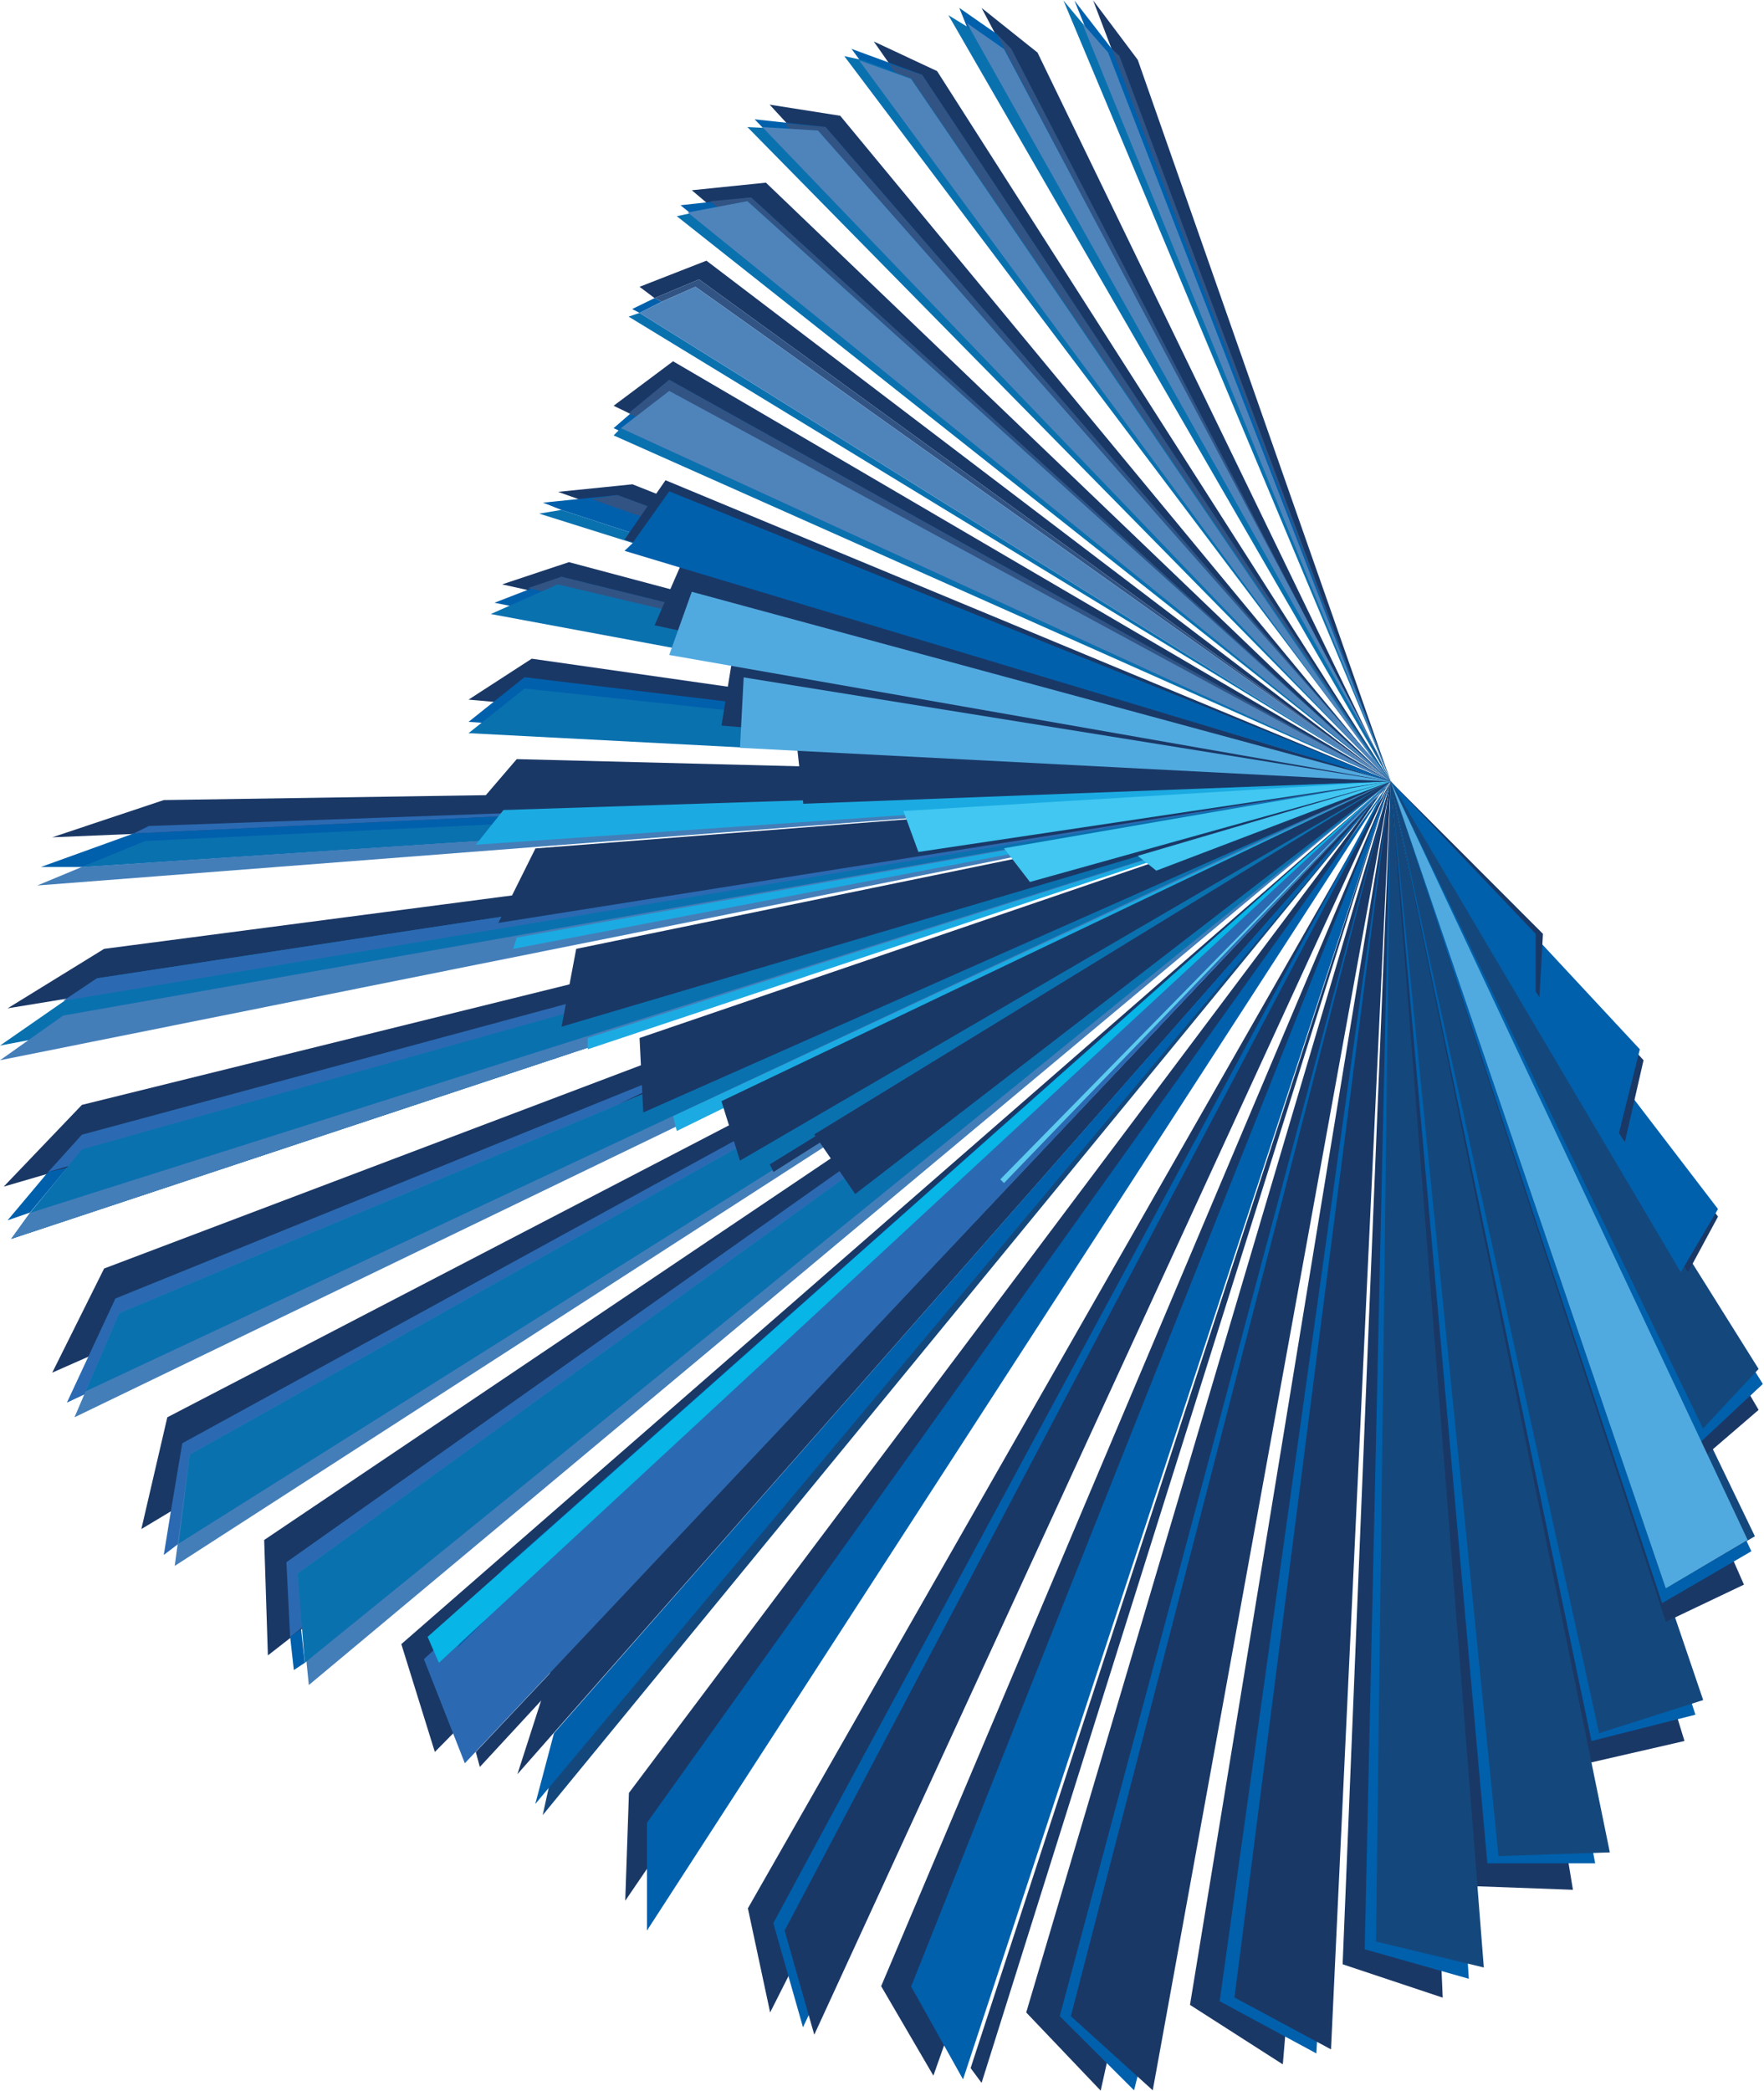 <svg version="1.2" xmlns="http://www.w3.org/2000/svg" viewBox="0 0 1047 1241" width="1047" height="1241">
	<title>2223</title>
	<style>
		.s0 { fill: #1a3866 } 
		.s1 { fill: #0060ac } 
		.s2 { fill: #315484 } 
		.s3 { fill: #14487c } 
		.s4 { fill: #51aadf } 
		.s5 { fill: #2b6ab2 } 
		.s6 { fill: #447eb8 } 
		.s7 { fill: #0a71af } 
		.s8 { fill: #07b5e7 } 
		.s9 { fill: #1babe2 } 
		.s10 { fill: #5dcbef } 
		.s11 { fill: #41c7f1 } 
		.s12 { fill: #4f84bb } 
	</style>
	<g id="Clip-Path: Page 1">
		<g id="Page 1">
			<path id="Path 18" fill-rule="evenodd" class="s0" d="m331.2 291.9l44.2-4.5 450.1 178.9z"/>
			<path id="Path 19" class="s1" d="m366.4 293.8l-44.1 4.5 10.9 4.3 492.2 161.1z"/>
			<path id="Path 20" class="s2" d="m825.4 463.7l-459-169.9-15.4 2.3z"/>
			<path id="Path 21" fill-rule="evenodd" class="s0" d="m999.8 1033.2l-57.5 13.2-116.7-581.6v-0.4zm-174.4-569.4l0.1 0.3v0.1zm0.1 0.5v0.2-0.2-0.1zm108.1 657.2l-59.7-2.2-48.2-650.2-0.1-3.9zm-108.1-656.2l0.2 3.8 30.6 716.4-59.4-19.8 28.6-701.1-0.1-0.3v-0.1 0.1l-0.1-0.5 0.1 0.6-216.3 729.9 44.2 46.4 172.1-776.2zm0.1-0.8l-0.1-0.2v-0.3h0.1-0.1l0.1-0.2zm0 0.8l-0.1-0.6v-0.1l0.1 0.4zm-0.1-1.1v0.1-0.2z"/>
			<path id="Path 22" class="s1" d="m871.8 1174.3l-46.4-710.6-15.4 693.1z"/>
			<path id="Path 23" fill-rule="evenodd" class="s0" d="m554 1231.8l-31-53.1 301.5-712.9 0.5-0.9zm271.4-768.1l-0.1 0.3h-0.1zm-0.2 0.8l-0.2 0.3 0.3-0.7v-0.1zm-0.2 0.4l-0.4 0.9-367.5 728.5-13.2-61.8zm0.1 0l0.1-0.4 0.4-0.7zm0.3-0.8l-6.4 7.2 0.8-1.3 0.5-0.6 0.4-0.5zm-5.2 5.3l0.6-0.5 4.9-7.3-8 10.7 2.1-2.3zm5.3-5.4l0.3-0.3zm-518.4 588.9l19.9-61.8 490.7-518.9-1.8 2.5-1.5 1.7-1.9 2.4zm508.8-578.1l3.2-3.5-448 656.7 2.2-64 439.3-585.1 2-2.2z"/>
			<path id="Path 24" class="s1" d="m629 1196.5l44.1 44 2.2-8.7 150.1-768.1z"/>
			<path id="Path 25" class="s0" d="m706.3 1189.8l55.1 35.3 64-761.4z"/>
			<path id="Path 26" class="s1" d="m825.4 463.7l119.2 569.5 61.7-15.6z"/>
			<path id="Path 27" class="s3" d="m825.4 463.7l183.2 392.8 37.6-35.2zm-498.9 593.5l-4.4 20 503.3-613.5z"/>
			<path id="Path 28" fill-rule="evenodd" class="s1" d="m823.2 466.3l2.2-4.7-3 5.7zm-0.2 0.3l2.3-2.9-2.1 2.6zm-1 1.1l0.3-0.5-493.5 561.4-11.1 42zm-363 673.6l17.6 61.8 346.3-736.4-0.9 1.2z"/>
			<path id="Path 29" class="s0" d="m465.7 1145.7l17.6 61.8 342.1-743.8z"/>
			<path id="Path 30" fill-rule="evenodd" class="s1" d="m825.4 463.7l-441.4 618v64zm0 0l57.4 642.1h64z"/>
			<path id="Path 31" class="s3" d="m825.4 463.7l64 637.8 66.1-2.2zm0 0l123.7 564.9 61.8-19.7z"/>
			<path id="Path 32" class="s0" d="m1035.1 940.4l-209.7-476.7 163.3 498.8z"/>
			<path id="Path 33" class="s1" d="m1039.5 920.6l-214.1-456.9 161.1 487.7zm-214.1-456.8l-284.6 715.1 30.8 55.1z"/>
			<path id="Path 34" class="s0" d="m635.6 1196.5l48.6 44 141.2-776.8z"/>
			<path id="Path 35" class="s1" d="m825.4 463.7l-101.5 723.9 57.4 31z"/>
			<path id="Path 36" class="s0" d="m825.4 463.7l-92.7 721.7 57.3 30.8z"/>
			<path id="Path 37" class="s3" d="m988.7 942.6l52.9-30.9-216.2-448"/>
			<path id="Path 38" class="s0" d="m825.4 463.7l187.6 399.5 30.8-26.5z"/>
			<path id="Path 39" class="s1" d="m825.4 463.7l183.2 392.8 37.6-35.2z"/>
			<path id="Path 40" class="s3" d="m825.4 463.7l185.4 384.1 33-35.4zm0 0l-8.7 688.5 64 15.4z"/>
			<path id="Path 41" class="s0" d="m576.1 1227.3l6.5 8.8 242.8-772.4z"/>
			<path id="Path 42" class="s4" d="m825.4 463.7l163.3 478.9 48.6-28.7z"/>
			<path id="Path 43" class="s0" d="m825.4 463.7l176.5 291.3 17.8-33z"/>
			<path id="Path 44" class="s1" d="m825.4 463.7l172.2 291.3 22.1-37.5z"/>
			<path id="Path 45" class="s0" d="m825.4 463.7l139 214.1 11.1-48.6z"/>
			<path id="Path 46" class="s1" d="m825.4 463.7l134.7 211.9 13.2-52.9z"/>
			<path id="Path 47" class="s0" d="m825.4 463.7l88.3 128 2.1-37.5z"/>
			<path id="Path 48" class="s1" d="m911.5 554.2l-86.1-90.5 86.1 125.8z"/>
			<path id="Path 49" fill-rule="evenodd" class="s0" d="m284.8 1048.6l-2.4-8.9 543-576-587.2 512 19.9 64 567.3-576z"/>
			<path id="Path 50" class="s5" d="m825.4 463.7l-573.8 520.9 24.3 61.8z"/>
			<path id="Path 51" fill-rule="evenodd" class="s0" d="m97.2 474.8l-66.2 22.1 794.4-33.2zm728.3-13.2h-2.3q0 0 2.3 0z"/>
			<path id="Path 52" class="s1" d="m825.4 463.7l-368.6 13.3-377.4 17.6-55.1 19.9h24.3z"/>
			<path id="Path 53" class="s5" d="m825.4 463.7l-737.1 26.5-8.9 4.4 377.4-17.6z"/>
			<path id="Path 54" class="s6" d="m48.6 514.5l-26.5 11 399.4-30.9 403.9-30.9h-8.7z"/>
			<path id="Path 55" class="s7" d="m816.7 463.7h6.5 2.2l-739.3 35.4-37.5 15.4z"/>
			<path id="Path 56" class="s0" d="m825.4 463.7l-763.6 289.1-30.8 61.8z"/>
			<path id="Path 57" fill-rule="evenodd" class="s5" d="m39.7 832.4l28.8-61.8 371.4-150.6 385.5-156.3-377.5 152.4-8 3.9-73.5 35.7 459-192z"/>
			<path id="Path 58" class="s6" d="m823.2 463.7l-456.8 192-295.7 123.6-26.5 61.8 781.2-377.4z"/>
			<path id="Path 59" class="s7" d="m812.1 468.1l-445.7 187.6-295.7 123.6-19.9 46.4 772.4-362z"/>
			<path id="Path 60" class="s0" d="m814.3 465.9l6.7-2.2-759.2 99.4-57.3 35.3z"/>
			<path id="Path 61" class="s7" d="m825.4 463.7l-767.9 116.9-57.5 39.9z"/>
			<path id="Path 62" class="s5" d="m825.4 463.7l-767.9 116.9-20 13.3z"/>
			<path id="Path 63" class="s6" d="m825.4 463.7l-787.9 139-37.5 26.5z"/>
			<path id="Path 64" class="s0" d="m825.4 463.7l-776.8 192-46.4 48.5z"/>
			<path id="Path 65" class="s1" d="m28.6 695.5l-24.1 28.7 13.3-4.6 21.9-26.4z"/>
			<path id="Path 66" class="s5" d="m825.4 463.7l-776.8 209.7-20 22.1z"/>
			<path id="Path 67" class="s6" d="m17.8 719.8l-11.1 15.4 818.7-271.5z"/>
			<path id="Path 68" class="s7" d="m48.6 682.1l-30.8 37.7-11.1 15.4 818.7-271.5z"/>
			<path id="Path 69" class="s6" d="m17.8 719.8l-11.1 15.4 818.7-271.5z"/>
			<path id="Path 70" class="s0" d="m825.4 463.7l-726.1 377.4-15.4 66.3z"/>
			<path id="Path 71" class="s5" d="m108.2 856.5l-6.7 39.8-4.3 26.5 8.8-6.7 719.4-452.4z"/>
			<path id="Path 72" class="s6" d="m825.4 463.7l-712.8 399.5-8.9 66.1z"/>
			<path id="Path 73" class="s7" d="m825.4 463.7l-712.8 399.5-6.6 52.9z"/>
			<path id="Path 74" class="s0" d="m825.4 463.7l-668.6 450.2 2.2 68.5z"/>
			<path id="Path 75" class="s1" d="m172.2 971.4l2.2 19.7 6.5-4.3-2.2-20z"/>
			<path id="Path 76" class="s5" d="m823.2 465.9l-8.9 4.4 11.1-6.6-655.4 463.4 2.2 44.3z"/>
			<path id="Path 77" class="s6" d="m823.2 465.9l-646.6 467.9 6.7 66.2 642.1-536.3z"/>
			<path id="Path 78" class="s7" d="m823.2 465.9l-646.6 467.9 4.3 53 644.5-523.1z"/>
			<path id="Path 79" class="s1" d="m825.4 463.7l-527.4 468-26.5 46.2 15.5-15.4 17.6-30.8z"/>
			<path id="Path 80" class="s8" d="m253.8 971.4l6.7 15.4 564.9-523.1z"/>
			<path id="Path 81" class="s7" d="m825.4 463.7l-492.2-161.1-13.2 2.2z"/>
			<path id="Path 82" class="s0" d="m825.4 463.7l-487.7-130.1-39.7 13.2z"/>
			<path id="Path 83" class="s1" d="m333.2 342.3l-39.7 15.4 531.9 106z"/>
			<path id="Path 84" class="s2" d="m333.2 342.3l-19.8 6.7 512 114.7z"/>
			<path id="Path 85" class="s7" d="m331 346.8l-39.7 17.6 534.1 99.3z"/>
			<path id="Path 86" fill-rule="evenodd" class="s0" d="m379.6 616l2.2 44.2 443.6-196.5zm-37.6-52.9l-8.7 46.2 492-145.5zm483.3-99.3l-507.5 39.7-22 44.2z"/>
			<path id="Path 87" fill-rule="evenodd" class="s9" d="m304.6 563.1l2.1-6.7 518.7-92.7-516.5 4.4-26.5 33.2 543-37.6z"/>
			<path id="Path 88" class="s0" d="m280.3 481.3l545.1-17.6-518.7-13.2z"/>
			<path id="Path 89" class="s9" d="m825.4 463.7l-425.9 198.7 2.2 8.8z"/>
			<path id="Path 90" class="s0" d="m825.4 463.7l-397.2 189.8 11 35.3zm0 0l-368.5 227.3 2.2 4.5zm0 0l-342.1 209.5 24.3 35.4z"/>
			<path id="Path 91" class="s10" d="m593.7 699.9l2.2 2.2 229.5-238.4z"/>
			<path id="Path 92" class="s9" d="m825.4 463.7l-476.6 152.3v6.7z"/>
			<path id="Path 93" class="s0" d="m825.4 463.7l-509.8-72.8-37.5 24.3z"/>
			<path id="Path 94" class="s1" d="m311.3 401.9l-33.2 26.5 547.3 35.3z"/>
			<path id="Path 95" class="s7" d="m311.3 408.6l-33.2 26.5 547.3 28.6z"/>
			<path id="Path 96" class="s0" d="m476.8 477l348.6-13.3-353.2-28.6z"/>
			<path id="Path 97" fill-rule="evenodd" class="s11" d="m825.4 463.7l-214.1 59.7-15.4-20zm0 0l-139.1 53-11-8.8z"/>
			<path id="Path 98" class="s0" d="m825.4 463.7l-421.5-127.9-15.4 35.3zm0 0l-150.1-428.2-26.5-35.3z"/>
			<path id="Path 99" class="s1" d="m664.4 33.3l-4.5-4.3-22.2-28.7 187.7 463.4z"/>
			<path id="Path 100" class="s7" d="m657.7 31.2l-15.4-17.6-11.1-13.3 194.2 463.4z"/>
			<path id="Path 101" class="s12" d=""/>
			<path id="Path 102" class="s0" d="m816.7 452.7l8.7 11-326.7-395-41.9-6.6z"/>
			<path id="Path 103" class="s1" d="m816.7 452.7l-326.7-377.3-42.1-4.6z"/>
			<path id="Path 104" class="s2" d="m490 75.4l-24.3-2.2 351 379.5z"/>
			<path id="Path 105" class="s7" d="m825.4 463.7l-8.7-11-331.2-375.2-41.9-2.1 381.8 388.3-4.4-4.3z"/>
			<path id="Path 106" class="s12" d="m825.4 463.7l-8.7-11-331.2-375.2-33-2.1 368.5 384z"/>
			<path id="Path 107" class="s0" d="m825.4 463.7l-370.8-355.3-44 4.5z"/>
			<path id="Path 108" class="s1" d="m445.8 117.2l-41.9 4.6 421.5 341.9z"/>
			<path id="Path 109" class="s2" d="m445.8 117.2l-24.3 2.2 403.9 344.3z"/>
			<path id="Path 110" class="s7" d="m443.6 119.4l-41.9 8.9 423.7 335.4z"/>
			<path id="Path 111" class="s12" d="m443.6 119.4l-35.4 6.7 417.2 337.6z"/>
			<path id="Path 112" class="s0" d="m825.4 463.7l-425.9-249.3-35.3 26.4z"/>
			<path id="Path 113" class="s1" d="m397.2 225.4l-33 28.7 461.2 209.6z"/>
			<path id="Path 114" class="s2" d="m825.4 463.7l-428.2-238.3-24.1 19.8z"/>
			<path id="Path 115" class="s7" d="m825.4 463.7l-456.9-209.6-4.3 4.3z"/>
			<path id="Path 116" class="s12" d="m397.2 232l-28.7 22.1 456.9 209.6z"/>
			<path id="Path 117" class="s0" d="m825.4 463.7l-406.1-309-39.7 15.5 8.9 6.7 26.4-11.1z"/>
			<path id="Path 118" class="s1" d="m375.2 183.4l4.4 2.3 13.2-6.7-4.3-2.1z"/>
			<path id="Path 119" class="s2" d="m412.8 170.2l412.6 293.5-410.5-297.9-26.4 11.1 4.3 2.1z"/>
			<path id="Path 120" class="s7" d="m825.4 463.7l-445.8-278-6.5 2.2z"/>
			<path id="Path 121" class="s12" d="m412.8 170.2l-20 8.8-13.2 6.7 445.8 278z"/>
			<path id="Path 122" class="s0" d="m825.4 463.7l-430.4-178.7-24.3 35.2z"/>
			<path id="Path 123" class="s1" d="m825.4 463.7l-428.2-172.1-22 31-4.5 4.3z"/>
			<path id="Path 124" class="s0" d="m825.4 463.7l-209.6-432.5-33.2-26.5z"/>
			<path id="Path 125" class="s1" d="m600.2 29l-8.7-8.9-22.1-15.4 4.4 11 251.6 448z"/>
			<path id="Path 126" class="s2" d="m600.2 29l-8.7-8.9 233.9 443.6z"/>
			<path id="Path 127" class="s7" d="m595.9 31.2l-22.1-15.5-10.9-6.7 262.5 454.7z"/>
			<path id="Path 128" class="s0" d="m825.4 463.7l-269.2-421.5-37.6-17.6z"/>
			<path id="Path 129" class="s1" d="m547.3 44.4l-41.9-15.4 320 434.7z"/>
			<path id="Path 130" class="s2" d="m547.3 44.4l-19.8-6.6 297.9 425.9z"/>
			<path id="Path 131" class="s7" d="m540.8 46.6l-28.7-10.9-11-2.4 324.3 430.4z"/>
			<path id="Path 132" class="s0" d="m428.2 430.6l397.2 33.1-390.7-72.8z"/>
			<path id="Path 133" fill-rule="evenodd" class="s4" d="m397.2 388.7l13.4-37.5 414.8 112.5zm42 55.1l2.2-41.8 384 61.8z"/>
			<path id="Path 134" class="s11" d="m536.2 481.3l8.9 24.3 280.3-41.9z"/>
			<path id="Path 135" class="s12" d="m657.7 31.2l-15.4-17.6 183.1 450.1zm-61.8-2.1l-22-15.4 251.5 447.8zm-55.2 17.7l-30.8-11 313.3 425.9z"/>
			<path id="Path 136" class="s2" d="m664.4 33.3l-4.5-4.3 165.5 434.7z"/>
		</g>
	</g>
</svg>